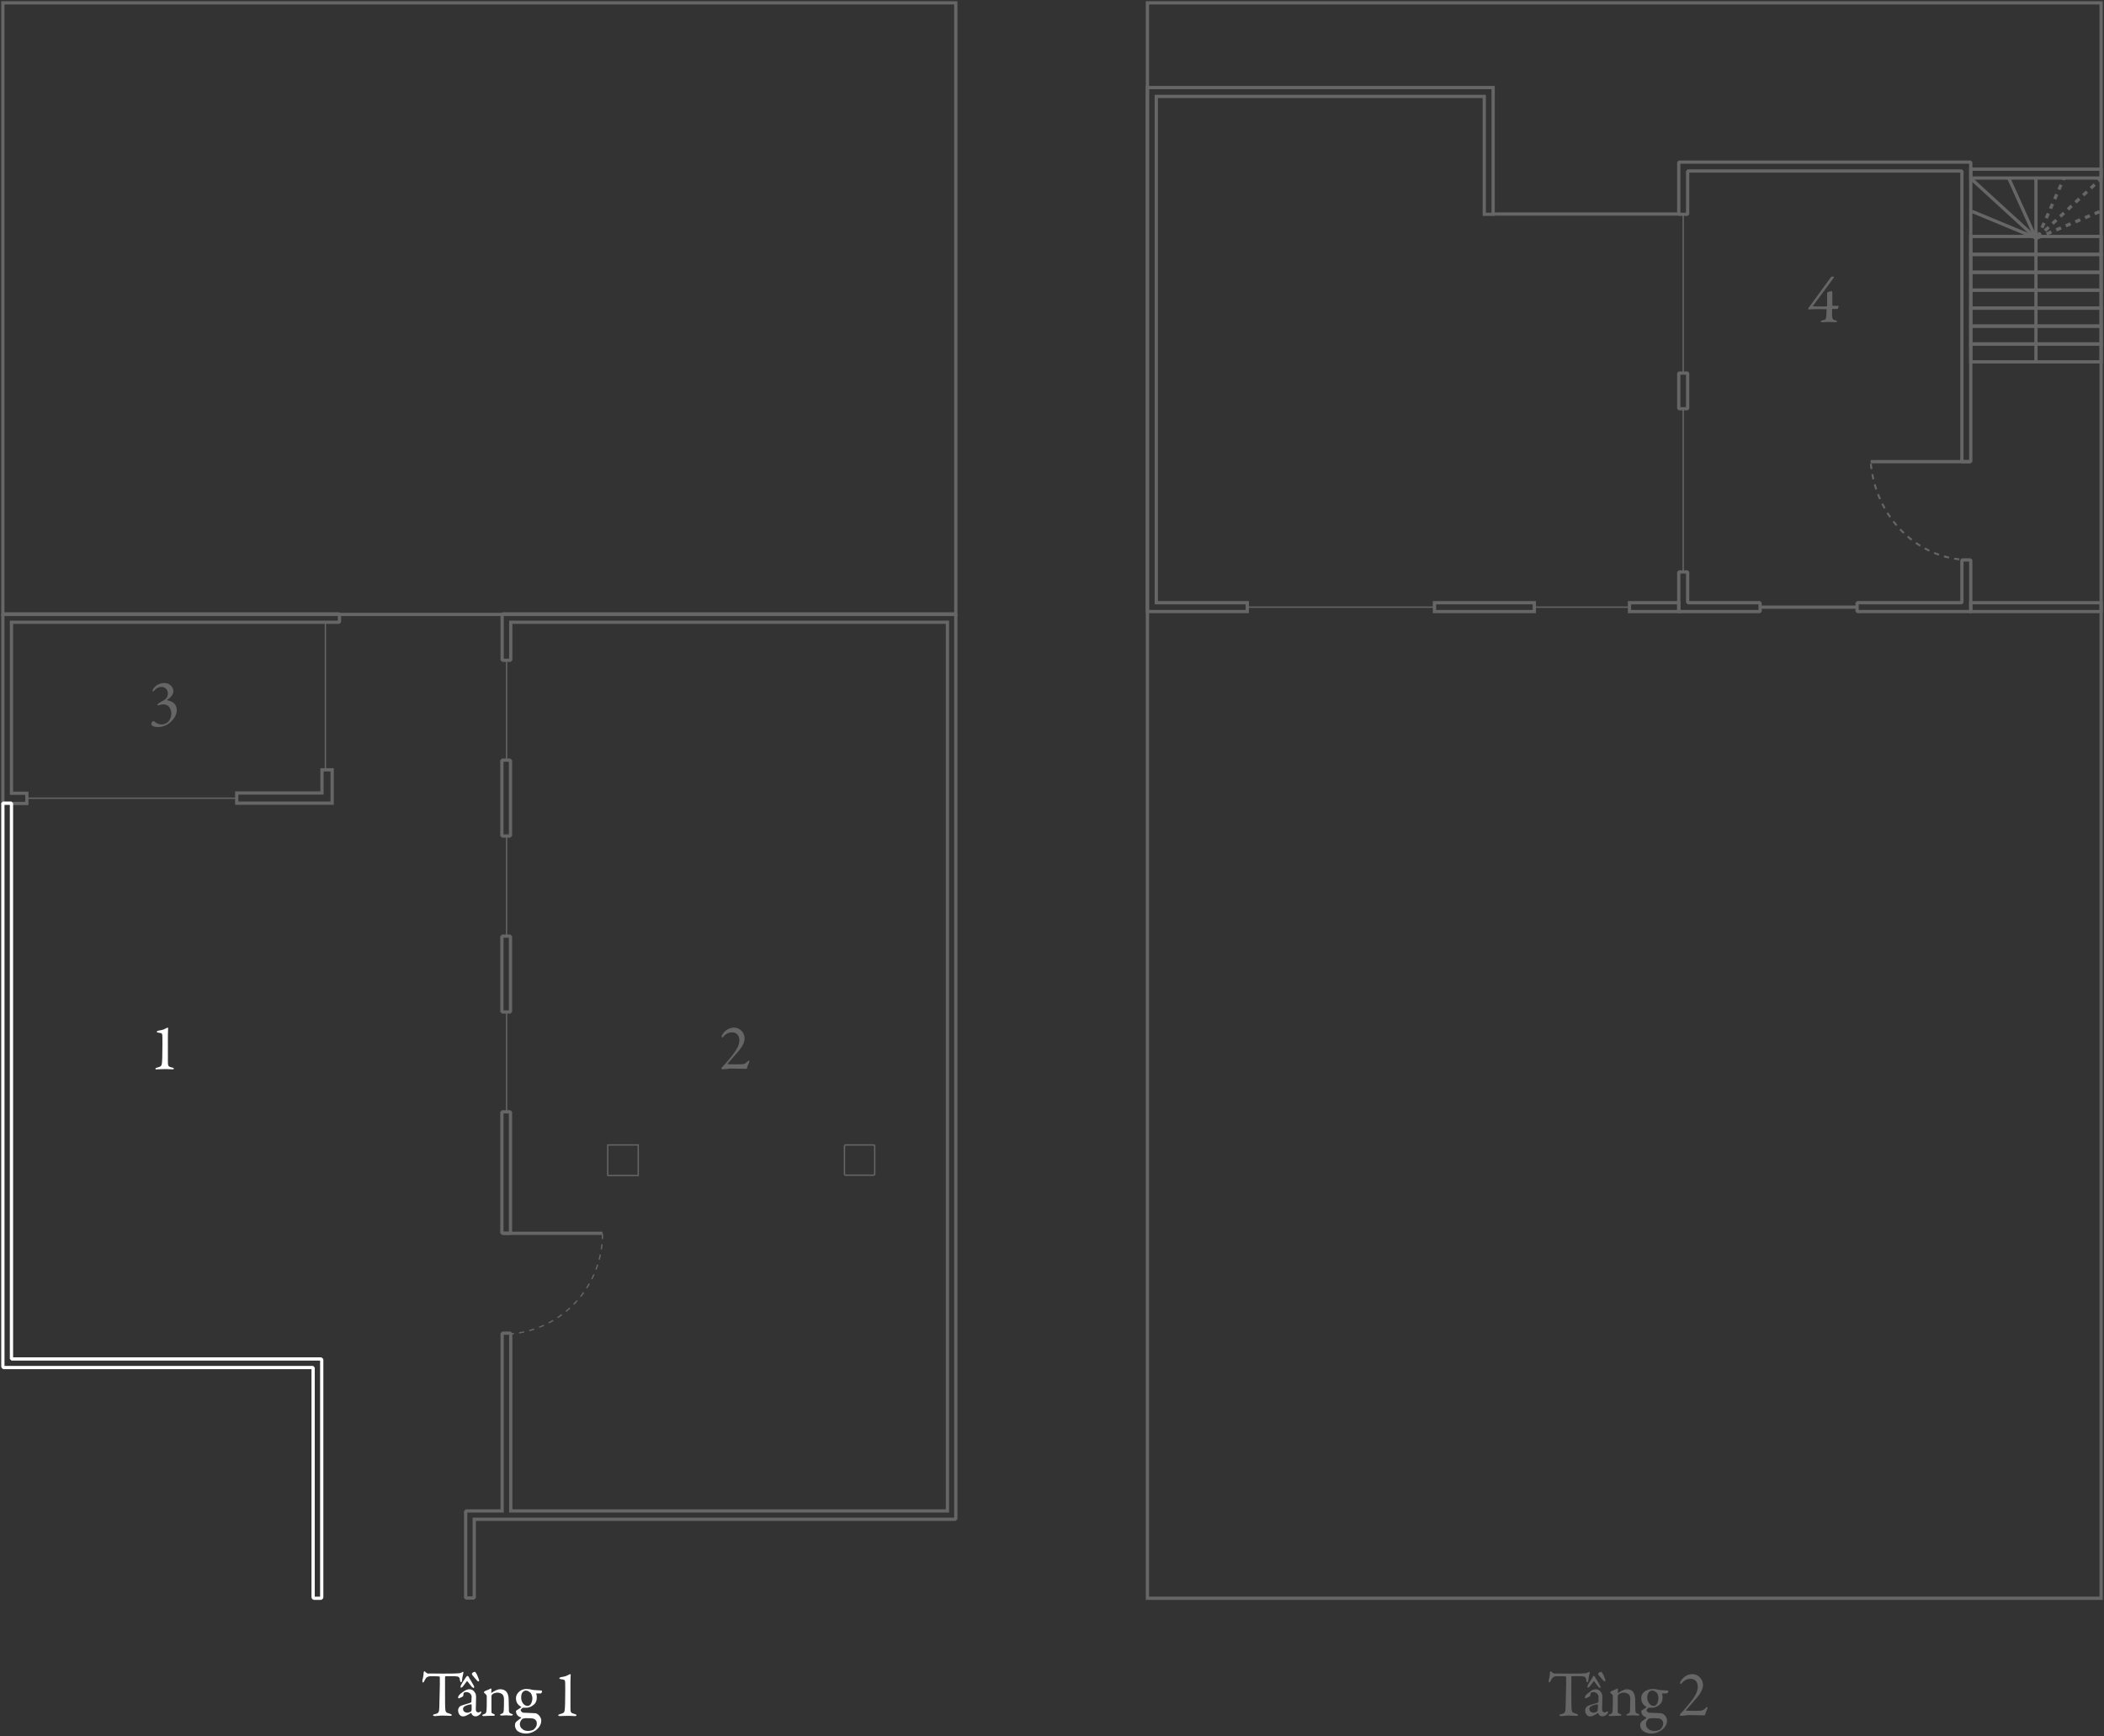 <svg xmlns="http://www.w3.org/2000/svg" xmlns:xlink="http://www.w3.org/1999/xlink" id="Layer_1" x="0px" y="0px" viewBox="0 0 807 666" style="enable-background:new 0 0 807 666;" xml:space="preserve"><rect x="0" y="0" width="807" height="666" fill="#333333" stroke="none"/><style type="text/css">	.st0{fill:#FFFFFF;}	.st1{fill:#666666;}	.st2{fill:none;stroke:#666666;stroke-width:1.25;}	.st3{fill:none;stroke:#666666;stroke-width:0.5;stroke-miterlimit:10;}	.st4{fill:none;stroke:#666666;stroke-width:0.5;stroke-miterlimit:10;stroke-dasharray:2,2;}	.st5{fill:none;stroke:#666666;stroke-width:1.25;stroke-miterlimit:10;}	.st6{fill:none;stroke:#666666;stroke-width:1.25;stroke-dasharray:2,2;}	.st7{fill:none;stroke:#666666;stroke-width:1.25;stroke-linejoin:bevel;stroke-miterlimit:10;}	.st8{fill:none;stroke:#666666;stroke-width:0.75;stroke-miterlimit:10;stroke-dasharray:2,2;}	.st9{fill:none;stroke:#FFFFFF;stroke-width:1.25;stroke-linejoin:bevel;stroke-miterlimit:10;}</style><g>	<path class="st0" d="M169.8,642c1.3,0,4.7,0,5.7-0.1c0.9,0,1.4-0.2,1.7-0.4c0.2-0.1,0.2-0.2,0.4-0.2c0.1,0,0.2,0.2,0.1,0.6   c-0.2,0.8-0.4,1.6-0.5,2.9c0,0.2-0.2,0.5-0.4,0.5s-0.3-0.2-0.4-0.8c-0.1-1.3-0.5-1.4-2-1.5c-0.4,0-3.2,0-3.5,0   c-0.1,0-0.2,0.3-0.2,0.3v6.1c0,2.9,0,5.3,0.1,6.2c0.1,1.1,0.2,1.4,1.8,1.8c0.3,0.1,0.7,0.3,0.7,0.5c0,0.3-0.4,0.3-0.7,0.3   c-0.2,0-1.8-0.1-2.8-0.1c-1.2,0-2.5,0.2-2.9,0.2c-0.5,0-0.8-0.2-0.8-0.3c0-0.2,0.2-0.4,0.5-0.4c1.8-0.4,1.8-0.8,1.9-2.7   c0-1.5,0.2-6.6,0.2-8.5v-3c0-0.2-0.1-0.3-0.2-0.3c-0.5-0.1-2.7-0.1-3.1-0.1c-1,0-1.5,0.2-1.9,0.6c-0.1,0.1-0.4,0.5-0.8,1.3   c-0.2,0.5-0.4,0.5-0.5,0.5s-0.2-0.3-0.2-0.6c0-0.5,0.5-1.8,0.5-3.3c0-0.2,0.2-0.4,0.4-0.4c0.1,0,0.1,0.2,0.4,0.4   c0.1,0.1,0.5,0.4,0.9,0.5C164.6,641.9,166.6,642,169.8,642z M179.9,648c1.2,0,1.9,0.6,2.2,1.2c0.4,0.5,0.5,1,0.5,2.1   c0,1-0.1,4.1-0.1,4.4c0,1.1,0.8,1.2,1,1.2c0.1,0,0.7-0.2,0.9-0.4c0.1-0.1,0.1,0,0.1,0.1c0.1,0.1,0.1,0.2,0.1,0.2   c0,0.5-1.1,1.6-2.2,1.6c-0.6,0-1.3-0.3-1.6-1.2c0,0-0.1-0.1-0.2-0.1c-0.9,0.7-2,1.1-2.2,1.2c-0.3,0.1-0.9,0.1-1,0.1   c-0.9,0-1.7-1.1-1.7-2.3c0-0.5,0.2-0.9,0.5-1.3c0.2-0.3,0.6-0.5,1-0.6c0.4-0.2,2.4-0.7,2.9-0.9c0.6-0.2,0.7-0.3,0.7-0.5   s0.1-1.8,0.1-2c0-0.6-0.7-1.7-2-1.7c-0.5,0-0.8,0.1-1,0.3c-0.1,0.1-0.2,0.5-0.2,1c0,0.1-0.1,0.2-0.1,0.3c-0.2,0.2-1.5,0.8-1.6,0.8   c-0.2,0-0.3-0.2-0.3-0.3c0-0.7,0.7-1.4,1.9-2.2C178.3,648.4,179.4,648,179.9,648z M179.2,657c0.4,0,0.9-0.2,1.4-0.4   c0.1-0.1,0.3-0.6,0.3-0.6c0-0.6,0-1.5,0-2c0-0.1-0.1-0.2-0.2-0.2c-0.7,0-1.9,0.4-2.6,0.8c-0.2,0.2-0.5,0.4-0.5,1   C177.6,656.6,178.6,657,179.2,657z M179.3,642.9c0.3,0,0.4,0.2,0.7,0.8c0.3,0.5,1,1.6,1.7,2.9c0.1,0.1,0.4,0.9-0.1,0.9   c-0.1,0-0.6-0.3-0.7-0.5c-0.5-0.6-1.1-1.4-1.6-2c-0.1-0.1-0.2-0.1-0.3,0c-0.5,0.7-1.1,1.5-1.6,2.1c-0.1,0.1-0.4,0.3-0.6,0.3   c-0.2,0-0.2-0.4-0.1-0.7c0.4-0.9,1.2-2.1,1.8-3C178.9,643.1,179.1,642.9,179.3,642.9z M182.1,641.3c0.2,0,0.4,0.3,0.8,1   c0.3,0.6,0.4,1,0.8,2c0.1,0.2,0.1,0.7-0.1,0.7c-0.2,0-0.4-0.1-0.5-0.2c-0.7-0.7-1.6-1.8-1.9-2.2c-0.2-0.3-0.2-0.4-0.2-0.6   c0-0.1,0.2-0.3,0.5-0.5C181.7,641.4,182,641.3,182.1,641.3z M185.6,649.2c0-0.2,0.3-0.4,0.4-0.5c0.4-0.2,1.3-0.5,1.7-0.7   c0.2-0.1,0.5-0.3,0.6-0.3s0.2,0.3,0.2,0.4c0,0.4-0.1,1-0.1,1.2c0,0.1,0.1,0.1,0.1,0.1c1-0.7,2.3-1.4,3.4-1.4c1.2,0,1.9,0.5,2.3,0.9   c0.6,0.7,0.9,1.8,0.9,3.1c0,0.5,0.1,4.2,0.1,4.5c0.1,0.4,0.3,0.7,0.9,0.9c0.5,0.1,0.6,0.2,0.6,0.4s-0.3,0.3-0.8,0.3   c-0.6,0-1.1-0.1-1.8-0.1c-0.6,0-1.4,0.1-1.7,0.1c-0.2,0-0.6-0.1-0.6-0.3s0.3-0.3,0.6-0.4c0.6-0.2,0.7-0.4,0.8-1.2s0.1-3.8,0.1-4.6   c0-0.9-0.5-1.6-0.8-1.8s-1-0.5-1.6-0.5c-1.1,0-1.8,0.4-2.2,0.8c-0.1,0.1-0.2,0.4-0.2,0.6c0,0.3,0,5.7,0,6c0,0.4,0.1,0.5,0.9,0.8   c0.2,0.1,0.4,0.2,0.4,0.4s-0.3,0.3-0.6,0.3s-1,0-1.5,0c-0.9,0-1.6,0.1-2.1,0.1c-0.4,0-0.6-0.1-0.6-0.3s0.2-0.3,0.5-0.4   c0.8-0.2,1-0.5,1.1-1.4c0.1-0.8,0.1-2.9,0.1-5.5c0-0.3-0.1-0.5-0.6-1C185.7,649.4,185.6,649.3,185.6,649.2z M201.9,647.9   c1,0,1.4,0.1,2.2,0.3l0.7,0.1c0.6,0.1,2.4,0.1,2.9,0.2c0.1,0,0.2,0.2,0.2,0.3c0,0.3-0.3,0.8-0.4,0.8c-0.1,0-1.1,0-1.7,0   c-0.1,0-0.2,0.1-0.1,0.2c0.1,0.4,0.2,0.8,0.2,1.2c0,1.4-0.4,2.4-1.4,3.1c-1.1,0.9-2.1,1-2.7,1c-0.1,0-0.7,0-0.9,0   c-0.1,0-0.3,0-0.4,0c-0.2,0.1-0.8,0.7-0.8,0.8c0,0.7,0.8,1.1,1,1.1c1.1,0.1,3.8,0.1,4.6,0.2c0.2,0,0.8,0.2,1.2,0.6   c0.7,0.6,1.1,1.5,1.1,2.2c0,1.9-1.3,3.2-2.3,3.9c-1.4,0.9-2.7,1.1-3.6,1.1s-2.1-0.2-3.1-0.9c-0.7-0.5-1.1-1.5-1.1-2.2   c0-1.1,0.5-1.4,0.7-1.6c0.6-0.5,1.4-1.1,1.7-1.3c0.1,0,0-0.1-0.1-0.2c-0.2-0.1-0.7-0.2-1-0.5c-0.5-0.4-0.9-1-0.9-1.9l0.1-0.2   c0.4-0.3,1.5-0.9,1.9-1.3c0.1,0,0-0.2-0.1-0.2c-0.7-0.4-1.9-1.3-1.9-3.2c0-1.2,0.6-2.1,1.5-2.8   C200.1,648.2,200.9,647.9,201.9,647.9z M202.5,664c1,0,1.7-0.3,2-0.4c1-0.7,1.4-1.6,1.4-2.3c0-0.3,0-0.9-0.3-1.3   c-0.2-0.3-0.7-0.7-1.3-0.8c-0.7-0.1-1.5-0.1-2.5-0.1c-0.8,0-1.2,0.2-1.3,0.2c-0.8,0.5-1.1,1.5-1.1,2c0,0.8,0.3,1.5,0.9,1.9   C200.7,663.7,201.6,664,202.5,664z M201.7,648.5c-0.4,0-1,0.3-1.2,0.6c-0.4,0.4-0.6,1-0.6,2.2s0.8,3.1,2.5,3.1   c0.2,0,0.5-0.1,0.8-0.3c0.6-0.4,1-1.6,1-2.7c0-0.4-0.2-1.3-0.6-1.9C203,648.9,202.4,648.5,201.7,648.5z M214.1,658   c0-0.2,0.2-0.3,0.8-0.5c1.2-0.3,1.6-0.5,1.7-1.6c0.1-0.8,0.2-2.7,0.2-7.2c0-2.7,0-3.5-0.1-3.9c-0.1-0.2-0.3-0.5-0.6-0.5   c-0.4-0.1-0.9-0.1-1.1-0.2c-0.4-0.1-0.5-0.2-0.5-0.3s0.2-0.3,0.5-0.4c1-0.2,1.9-0.3,2.6-0.7l1-0.5c0.2,0,0.3,0.1,0.3,0.2   c0,0.5-0.1,1-0.1,2.9c0,1.8,0,7,0,9.9c0,1.7,0.1,1.9,1.6,2.3c0.4,0.1,0.7,0.2,0.7,0.5c0,0.2-0.2,0.3-0.6,0.3   c-0.6,0-1.6-0.1-2.4-0.1c-1.4,0-3,0.1-3.4,0.1C214.4,658.2,214.1,658.2,214.1,658z"></path>	<path class="st1" d="M601.8,642c1.3,0,4.7,0,5.7-0.1c0.9,0,1.4-0.2,1.7-0.4c0.2-0.1,0.2-0.2,0.4-0.2c0.1,0,0.2,0.2,0.1,0.6   c-0.2,0.8-0.4,1.6-0.5,2.9c0,0.2-0.2,0.5-0.4,0.5s-0.3-0.2-0.4-0.8c-0.1-1.3-0.5-1.4-2-1.5c-0.4,0-3.2,0-3.5,0   c-0.1,0-0.2,0.3-0.2,0.3v6.1c0,2.9,0,5.3,0.1,6.2c0.1,1.1,0.2,1.4,1.8,1.8c0.3,0.1,0.7,0.3,0.7,0.5c0,0.3-0.5,0.3-0.7,0.3   s-1.8-0.1-2.8-0.1c-1.2,0-2.5,0.2-2.9,0.2c-0.5,0-0.8-0.2-0.8-0.3c0-0.2,0.2-0.4,0.5-0.4c1.8-0.4,1.8-0.8,1.9-2.7   c0-1.5,0.2-6.6,0.2-8.5v-3c0-0.2-0.1-0.3-0.2-0.3c-0.5-0.1-2.7-0.1-3.1-0.1c-1,0-1.5,0.2-1.9,0.6c-0.1,0.1-0.4,0.5-0.8,1.3   c-0.2,0.5-0.4,0.5-0.5,0.5s-0.2-0.3-0.2-0.6c0-0.5,0.5-1.8,0.5-3.3c0-0.2,0.2-0.4,0.4-0.4c0.1,0,0.1,0.2,0.4,0.4   c0.1,0.1,0.5,0.4,0.9,0.5C596.6,641.9,598.6,642,601.8,642z M611.9,648c1.2,0,1.9,0.6,2.2,1.2c0.4,0.5,0.5,1,0.5,2.1   c0,1-0.1,4.1-0.1,4.4c0,1.1,0.8,1.2,1,1.2c0.1,0,0.7-0.2,1-0.4c0.1-0.1,0.1,0,0.2,0.1c0.1,0.1,0.1,0.2,0.1,0.2   c0,0.5-1.1,1.6-2.2,1.6c-0.6,0-1.3-0.3-1.6-1.2l-0.1-0.1c-0.9,0.7-2,1.1-2.2,1.2c-0.3,0.1-0.9,0.1-1,0.1c-0.9,0-1.7-1.1-1.7-2.3   c0-0.5,0.2-0.9,0.5-1.3c0.2-0.3,0.6-0.5,1-0.6c0.4-0.2,2.4-0.7,2.9-0.9c0.6-0.2,0.7-0.3,0.7-0.5s0-1.8,0-2c0-0.6-0.7-1.7-1.9-1.7   c-0.5,0-0.9,0.1-1,0.3c-0.2,0.1-0.2,0.5-0.2,1c0,0.1-0.1,0.2-0.2,0.3c-0.2,0.2-1.5,0.8-1.6,0.8s-0.3-0.2-0.3-0.3   c0-0.7,0.7-1.4,1.9-2.2C610.3,648.4,611.4,648,611.9,648z M611.2,657c0.4,0,0.9-0.2,1.3-0.4c0.2-0.1,0.3-0.6,0.3-0.6   c0.1-0.6,0.1-1.5,0.1-2c0-0.1-0.1-0.2-0.2-0.2c-0.7,0-1.9,0.4-2.6,0.8c-0.2,0.2-0.5,0.4-0.5,1C609.6,656.6,610.6,657,611.2,657z    M611.3,642.9c0.3,0,0.4,0.2,0.7,0.8c0.3,0.5,1,1.6,1.7,2.9c0.1,0.1,0.4,0.9,0,0.9c-0.2,0-0.6-0.3-0.7-0.5c-0.5-0.6-1.1-1.4-1.5-2   c-0.1-0.1-0.2-0.1-0.3,0c-0.5,0.7-1.1,1.5-1.6,2.1c-0.1,0.1-0.4,0.3-0.6,0.3c-0.2,0-0.2-0.4-0.1-0.7c0.4-0.9,1.2-2.1,1.8-3   C610.9,643.1,611.1,642.9,611.3,642.9z M614.1,641.3c0.2,0,0.4,0.3,0.8,1c0.3,0.6,0.4,1,0.8,2c0.1,0.2,0.1,0.7-0.1,0.7   c-0.2,0-0.4-0.1-0.5-0.2c-0.7-0.7-1.5-1.8-1.9-2.2c-0.2-0.3-0.2-0.4-0.2-0.6c0-0.1,0.2-0.3,0.5-0.5   C613.7,641.4,614,641.3,614.1,641.3z M617.6,649.2c0-0.2,0.3-0.4,0.5-0.5c0.4-0.2,1.3-0.5,1.7-0.7c0.2-0.1,0.5-0.3,0.6-0.3   s0.2,0.3,0.2,0.4c0,0.4-0.1,1-0.1,1.2c0,0.1,0.1,0.1,0.2,0.1c1-0.7,2.3-1.4,3.3-1.4c1.2,0,1.9,0.5,2.3,0.9c0.5,0.7,0.9,1.8,0.9,3.1   c0,0.5,0,4.2,0.1,4.5c0,0.4,0.3,0.7,0.9,0.9c0.5,0.1,0.6,0.2,0.6,0.4s-0.4,0.3-0.8,0.3c-0.6,0-1.2-0.1-1.9-0.1   c-0.6,0-1.4,0.1-1.7,0.1c-0.2,0-0.6-0.1-0.6-0.3s0.3-0.3,0.6-0.4c0.6-0.2,0.7-0.4,0.8-1.2c0-0.8,0.1-3.8,0.1-4.6   c0-0.9-0.4-1.6-0.8-1.8c-0.3-0.2-1-0.5-1.6-0.5c-1.1,0-1.8,0.4-2.2,0.8c-0.1,0.1-0.2,0.4-0.2,0.6c0,0.3,0,5.7,0,6   c0,0.4,0.1,0.5,0.9,0.8c0.2,0.1,0.5,0.2,0.5,0.4s-0.3,0.3-0.6,0.3s-1,0-1.5,0c-0.9,0-1.7,0.1-2.1,0.1c-0.4,0-0.7-0.1-0.7-0.3   s0.2-0.3,0.5-0.4c0.8-0.2,1-0.5,1-1.4c0.1-0.8,0.1-2.9,0.1-5.5c0-0.3,0-0.5-0.6-1C617.7,649.4,617.6,649.3,617.6,649.2z    M633.9,647.9c1,0,1.4,0.1,2.2,0.3l0.7,0.1c0.5,0.1,2.4,0.1,2.9,0.2c0.2,0,0.2,0.2,0.2,0.3c0,0.3-0.4,0.8-0.5,0.8c-0.2,0-1,0-1.7,0   c-0.1,0-0.2,0.1-0.2,0.2c0.1,0.4,0.2,0.8,0.2,1.2c0,1.4-0.4,2.4-1.4,3.1c-1.1,0.9-2.1,1-2.7,1c-0.2,0-0.7,0-0.9,0s-0.3,0-0.4,0   c-0.2,0.1-0.8,0.7-0.8,0.8c0,0.7,0.8,1.1,1,1.1c1.1,0.1,3.8,0.1,4.6,0.2c0.2,0,0.8,0.2,1.2,0.6c0.7,0.6,1.1,1.5,1.1,2.2   c0,1.9-1.3,3.2-2.4,3.9c-1.4,0.9-2.7,1.1-3.6,1.1c-0.9,0-2.1-0.2-3.1-0.9c-0.7-0.5-1.2-1.5-1.2-2.2c0-1.1,0.5-1.4,0.7-1.6   c0.6-0.5,1.4-1.1,1.7-1.3c0,0,0-0.1-0.1-0.2c-0.2-0.1-0.6-0.2-1-0.5c-0.5-0.4-0.9-1-0.9-1.9l0.1-0.2c0.4-0.3,1.5-0.9,1.9-1.3   c0,0,0-0.2-0.1-0.2c-0.7-0.4-1.9-1.3-1.9-3.2c0-1.2,0.5-2.1,1.5-2.8C632.1,648.2,632.9,647.9,633.9,647.9z M634.5,664   c1,0,1.7-0.3,2-0.4c1-0.7,1.4-1.6,1.4-2.3c0-0.3,0-0.9-0.3-1.3c-0.2-0.3-0.7-0.7-1.3-0.8c-0.7-0.1-1.5-0.1-2.5-0.1   c-0.8,0-1.2,0.2-1.4,0.2c-0.8,0.5-1.1,1.5-1.1,2c0,0.8,0.4,1.5,0.9,1.9C632.7,663.7,633.6,664,634.5,664z M633.7,648.5   c-0.5,0-1,0.3-1.2,0.6c-0.4,0.4-0.7,1-0.7,2.2s0.9,3.1,2.5,3.1c0.2,0,0.5-0.1,0.8-0.3c0.6-0.4,1-1.6,1-2.7c0-0.4-0.1-1.3-0.5-1.9   C635,648.9,634.4,648.5,633.7,648.5z M644.8,658.2c-0.2,0-0.5-0.1-0.5-0.3s0.1-0.4,0.3-0.6c1.1-1,2.8-3.1,4-4.6   c1.4-1.8,2.6-3.8,2.6-5.6c0-2.2-1.3-3.1-2.9-3.1c-1.4,0-2.5,0.8-3.1,1.5c-0.3,0.3-0.4,0.5-0.5,0.5s-0.3-0.2-0.3-0.4   s0.1-0.5,0.3-0.8c1.1-1.7,2.7-2.6,4.5-2.6c2.2,0,4,2,4,4.2c0,1.5-1,3.2-2,4.4c-1.4,1.6-2.8,3.3-4.5,5.2c-0.1,0,0,0.2,0,0.2   c1.1,0.1,4.9,0.1,5.7,0s1.1-0.3,1.8-1c0.2-0.2,0.4-0.4,0.5-0.4c0.2,0,0.3,0.3,0.1,0.8c-0.4,1-0.7,1.6-0.8,2.2   c0,0.2-0.3,0.2-0.4,0.2c-0.1,0-5.2-0.1-6.4-0.1C646.7,658.1,645.7,658.1,644.8,658.2z"></path>	<rect x="1.1" y="1.1" class="st2" width="365.5" height="234.6"></rect>	<path class="st3" d="M124.8,238.8v56.3"></path>	<path class="st0" d="M59.6,410c0-0.2,0.2-0.4,0.8-0.5c1.2-0.3,1.6-0.6,1.7-1.6c0.1-0.8,0.2-2.6,0.2-7.2c0-2.7,0-3.5-0.1-3.9   c0-0.2-0.3-0.5-0.5-0.5c-0.4-0.1-0.9-0.1-1.1-0.2c-0.4-0.1-0.5-0.2-0.5-0.3c0-0.1,0.2-0.3,0.5-0.4c1-0.2,1.9-0.3,2.6-0.7l1-0.5   c0.2,0,0.3,0.1,0.3,0.2c0,0.5-0.1,1-0.1,2.9c0,1.8,0,7,0,9.9c0,1.7,0.1,2,1.6,2.3c0.3,0.1,0.7,0.2,0.7,0.4c0,0.2-0.2,0.3-0.6,0.3   c-0.6,0-1.7-0.1-2.4-0.1c-1.4,0-3,0.1-3.4,0.1C59.9,410.3,59.6,410.2,59.6,410z"></path>	<path class="st1" d="M63,262c2.4,0,3.5,1.9,3.5,3.1c0,1-0.6,1.8-0.9,2.1c-0.4,0.5-0.9,0.9-1.5,1.2c-0.1,0.1-0.1,0.2,0,0.2   c0.8,0.2,2.2,0.5,3,1.6c0.4,0.5,0.7,1.3,0.7,2.3c0,2-1.5,4.1-3.6,5.4c-1.3,0.8-2.7,1-3.7,1c-1.4,0-2.5-0.5-2.5-1.2   c0-0.1,0.1-0.4,0.2-0.6c0.2-0.3,0.5-0.5,0.7-0.5c0.1,0,0.4,0.2,0.6,0.4c0.8,0.7,1.8,0.9,2.5,0.9c0.5,0,1.4-0.2,2.1-0.7   c1.2-0.9,1.6-2.4,1.6-3.4s-0.3-2-0.9-2.7s-1.4-0.9-2.2-0.9c-0.4,0-1.3,0.2-2,0.4c-0.1,0-0.2-0.1-0.2-0.2c0-0.2,0.2-0.5,0.4-0.6   c0.3-0.2,0.7-0.4,1.2-0.7c1.9-0.9,2.4-1.9,2.4-3.1c0-1.4-1.1-2.5-2.4-2.5c-1,0-2,0.4-2.8,1.4c-0.3,0.3-0.5,0.4-0.5,0.4   c-0.1,0-0.2-0.1-0.2-0.4s0.5-1.1,1.4-1.9C60.8,262.4,61.9,262,63,262z"></path>	<path class="st1" d="M277.2,410.2c-0.1,0-0.5-0.1-0.5-0.3c-0.1-0.1,0.1-0.4,0.3-0.6c1.1-1,2.8-3.1,4-4.6c1.4-1.8,2.6-3.8,2.6-5.6   c0-2.2-1.4-3.1-2.9-3.1c-1.4,0-2.5,0.8-3.1,1.5c-0.3,0.4-0.4,0.5-0.5,0.5s-0.3-0.2-0.3-0.4c0-0.2,0.1-0.5,0.3-0.8   c1.1-1.7,2.7-2.6,4.5-2.6c2.2,0,4,1.9,4,4.2c0,1.5-1,3.2-2,4.4c-1.4,1.6-2.8,3.3-4.5,5.2c-0.1,0.1,0,0.2,0.1,0.2   c1.1,0.1,4.9,0.1,5.7,0c0.8-0.1,1.1-0.3,1.8-1c0.2-0.2,0.4-0.4,0.5-0.4c0.2,0,0.3,0.3,0.1,0.8c-0.4,1-0.7,1.6-0.8,2.2   c0,0.2-0.3,0.2-0.4,0.2s-5.2-0.1-6.4-0.1C279.2,410.1,278.1,410.1,277.2,410.2z"></path>	<path class="st4" d="M231.1,473.3c0,20.2-15.5,36.8-35.2,38.4"></path>	<path class="st5" d="M231.1,473.1h-38.2"></path>	<path class="st5" d="M366.3,235.5H192.9l-0.3,0.3V253l0.3,0.3h2.7l0.3-0.3v-14.3h167.5v340.9H195.9v-67.9l-0.3-0.3h-2.7l-0.3,0.3   v67.9h-13.7l-0.3,0.3v32.8l0.3,0.3h2.7l0.3-0.3v-29.9h184.4l0.3-0.3V235.8L366.3,235.5z"></path>	<line class="st3" x1="10.6" y1="306.2" x2="90.6" y2="306.2"></line>	<line class="st3" x1="194.3" y1="253.4" x2="194.3" y2="291.5"></line>	<line class="st3" x1="194.3" y1="320.7" x2="194.3" y2="359.1"></line>	<line class="st3" x1="194.3" y1="388.3" x2="194.3" y2="426.6"></line>	<path class="st5" d="M195.5,473.1l0.3-0.3v-46l-0.3-0.3h-2.7l-0.3,0.3v46l0.3,0.3H195.5z"></path>	<path class="st5" d="M195.5,388.2l0.3-0.3v-28.5l-0.3-0.3h-2.7l-0.3,0.3v28.5l0.3,0.3H195.5z"></path>	<path class="st5" d="M195.5,320.7l0.3-0.3v-28.5l-0.3-0.3h-2.7l-0.3,0.3v28.5l0.3,0.3H195.5z"></path>	<path class="st3" d="M244.8,450.9v-11.7h-11.7v11.7H244.8z"></path>	<path class="st3" d="M335.5,450.5v-11l-0.3-0.3h-11l-0.3,0.3v11l0.3,0.3h11L335.5,450.5z"></path>	<path class="st5" d="M123.5,295.3v8.9H90.8v3.9h36.6v-12.8H123.5z"></path>	<rect x="440.1" y="1.1" class="st2" width="365.8" height="612"></rect>	<path class="st2" d="M572.8,82.1h71.1"></path>	<line class="st2" x1="781" y1="91.3" x2="756.4" y2="81.1"></line>	<line class="st6" x1="781.3" y1="91.3" x2="805.5" y2="81.1"></line>	<line class="st2" x1="780.8" y1="91.2" x2="756.2" y2="68.7"></line>	<line class="st6" x1="781.4" y1="91.2" x2="805.7" y2="68.7"></line>	<line class="st2" x1="780.7" y1="91" x2="770.4" y2="68.2"></line>	<line class="st6" x1="781.6" y1="91" x2="791.7" y2="68.2"></line>	<line class="st2" x1="780.9" y1="138.8" x2="780.9" y2="68.3"></line>	<rect x="755.9" y="231.2" class="st2" width="50" height="3.4"></rect>	<rect x="755.9" y="64.9" class="st2" width="50" height="3.4"></rect>	<rect x="755.9" y="90.7" class="st2" width="50" height="6.9"></rect>	<rect x="755.9" y="97.6" class="st2" width="50" height="6.9"></rect>	<rect x="755.9" y="104.4" class="st2" width="50" height="6.9"></rect>	<rect x="755.9" y="111.3" class="st2" width="50" height="6.9"></rect>	<rect x="755.9" y="118.2" class="st2" width="50" height="6.9"></rect>	<rect x="755.9" y="125.1" class="st2" width="50" height="6.9"></rect>	<rect x="755.9" y="131.9" class="st2" width="50" height="6.9"></rect>	<path class="st2" d="M443.5,37h125.8v45.2h3.4V37v-3.4h-3.4H443.5h-3.4V37v194.2v3.4h3.4h34.9v-3.4h-34.9V37z"></path>	<path class="st2" d="M588.5,231.2h-38.3v3.4h38.3V231.2z"></path>	<path class="st2" d="M643.9,234.6v-3.4H625v3.4H643.9z"></path>	<path class="st7" d="M752.5,214.8v16.4h-40.2v3.4h40.2h3.4v-3.4v-16.4H752.5z"></path>	<path class="st7" d="M647.3,219.4h-3.4v11.8v3.4h3.4h27.8v-3.4h-27.8V219.4z"></path>	<path class="st7" d="M643.9,156.8h3.4v-13.7h-3.4V156.8z"></path>	<path class="st7" d="M752.5,62.2H647.3h-3.4v3.4v16.6h3.4V65.6h105.2v111.5h3.4V65.6v-3.4H752.5z"></path>	<path class="st3" d="M478.4,232.9h71.8"></path>	<path class="st3" d="M588.5,232.9H625"></path>	<path class="st5" d="M675.1,232.9h37.1"></path>	<path class="st3" d="M645.6,156.8v62.6"></path>	<path class="st3" d="M645.6,82.1v61"></path>	<path class="st1" d="M702.8,112.2v4.9c0,0.1,0.1,0.2,0.1,0.2h2.2c0.1,0,0.1,0.1,0.1,0.2c0,0.2-0.2,0.9-0.4,1h-2   c0,0-0.1,0.1-0.1,0.2c0,0.3,0,1.5,0,2.1c0.1,1.7,0.2,1.8,1.3,2.1c0.4,0.1,0.6,0.2,0.6,0.4c0,0.1-0.1,0.3-0.6,0.3   c-0.6,0-1.6-0.1-2.4-0.1c-0.9,0-1.8,0.1-2.6,0.1c-0.4,0-0.7-0.2-0.7-0.3c0-0.1,0.2-0.3,0.7-0.4c1.5-0.3,1.4-0.7,1.5-2   c0-0.5,0.1-1.8,0.1-2s0-0.3-0.1-0.3c-0.4,0-5.5-0.1-6.6,0.1c-0.2,0-0.4-0.1-0.4-0.2c0-0.2,0.3-0.6,0.7-1.1l8-11   c0.1-0.2,0.3-0.3,0.5-0.3h0.3c0.2,0,0.4,0.1,0.4,0.2s0,0.2-0.1,0.3l-7.9,10.7c-0.1,0.1,0,0.2,0,0.2c1.1,0.1,4.8,0.1,5.3,0   c0,0,0.1-0.1,0.1-0.2v-4.8c0-0.1,0.1-0.3,0.2-0.4c0.3-0.2,1.2-0.4,1.5-0.4C702.7,111.5,702.8,111.7,702.8,112.2z"></path>	<path class="st8" d="M755.5,214.8c-20,0-36.4-16.6-38-37.7"></path>	<path class="st5" d="M755.7,177.1h-38.2"></path>	<path class="st5" d="M1.1,235.8l0.3-0.3h128.5l0.3,0.3v2.6l-0.3,0.3H4.4v65.6h5.9v3.9H1.1V235.8z"></path>	<path class="st9" d="M1.4,524.6l-0.3-0.3V308.1h3.3v213.2h118.7l0.3,0.3v91.2l-0.3,0.3h-2.7l-0.3-0.3v-88.2H1.4z"></path></g></svg>